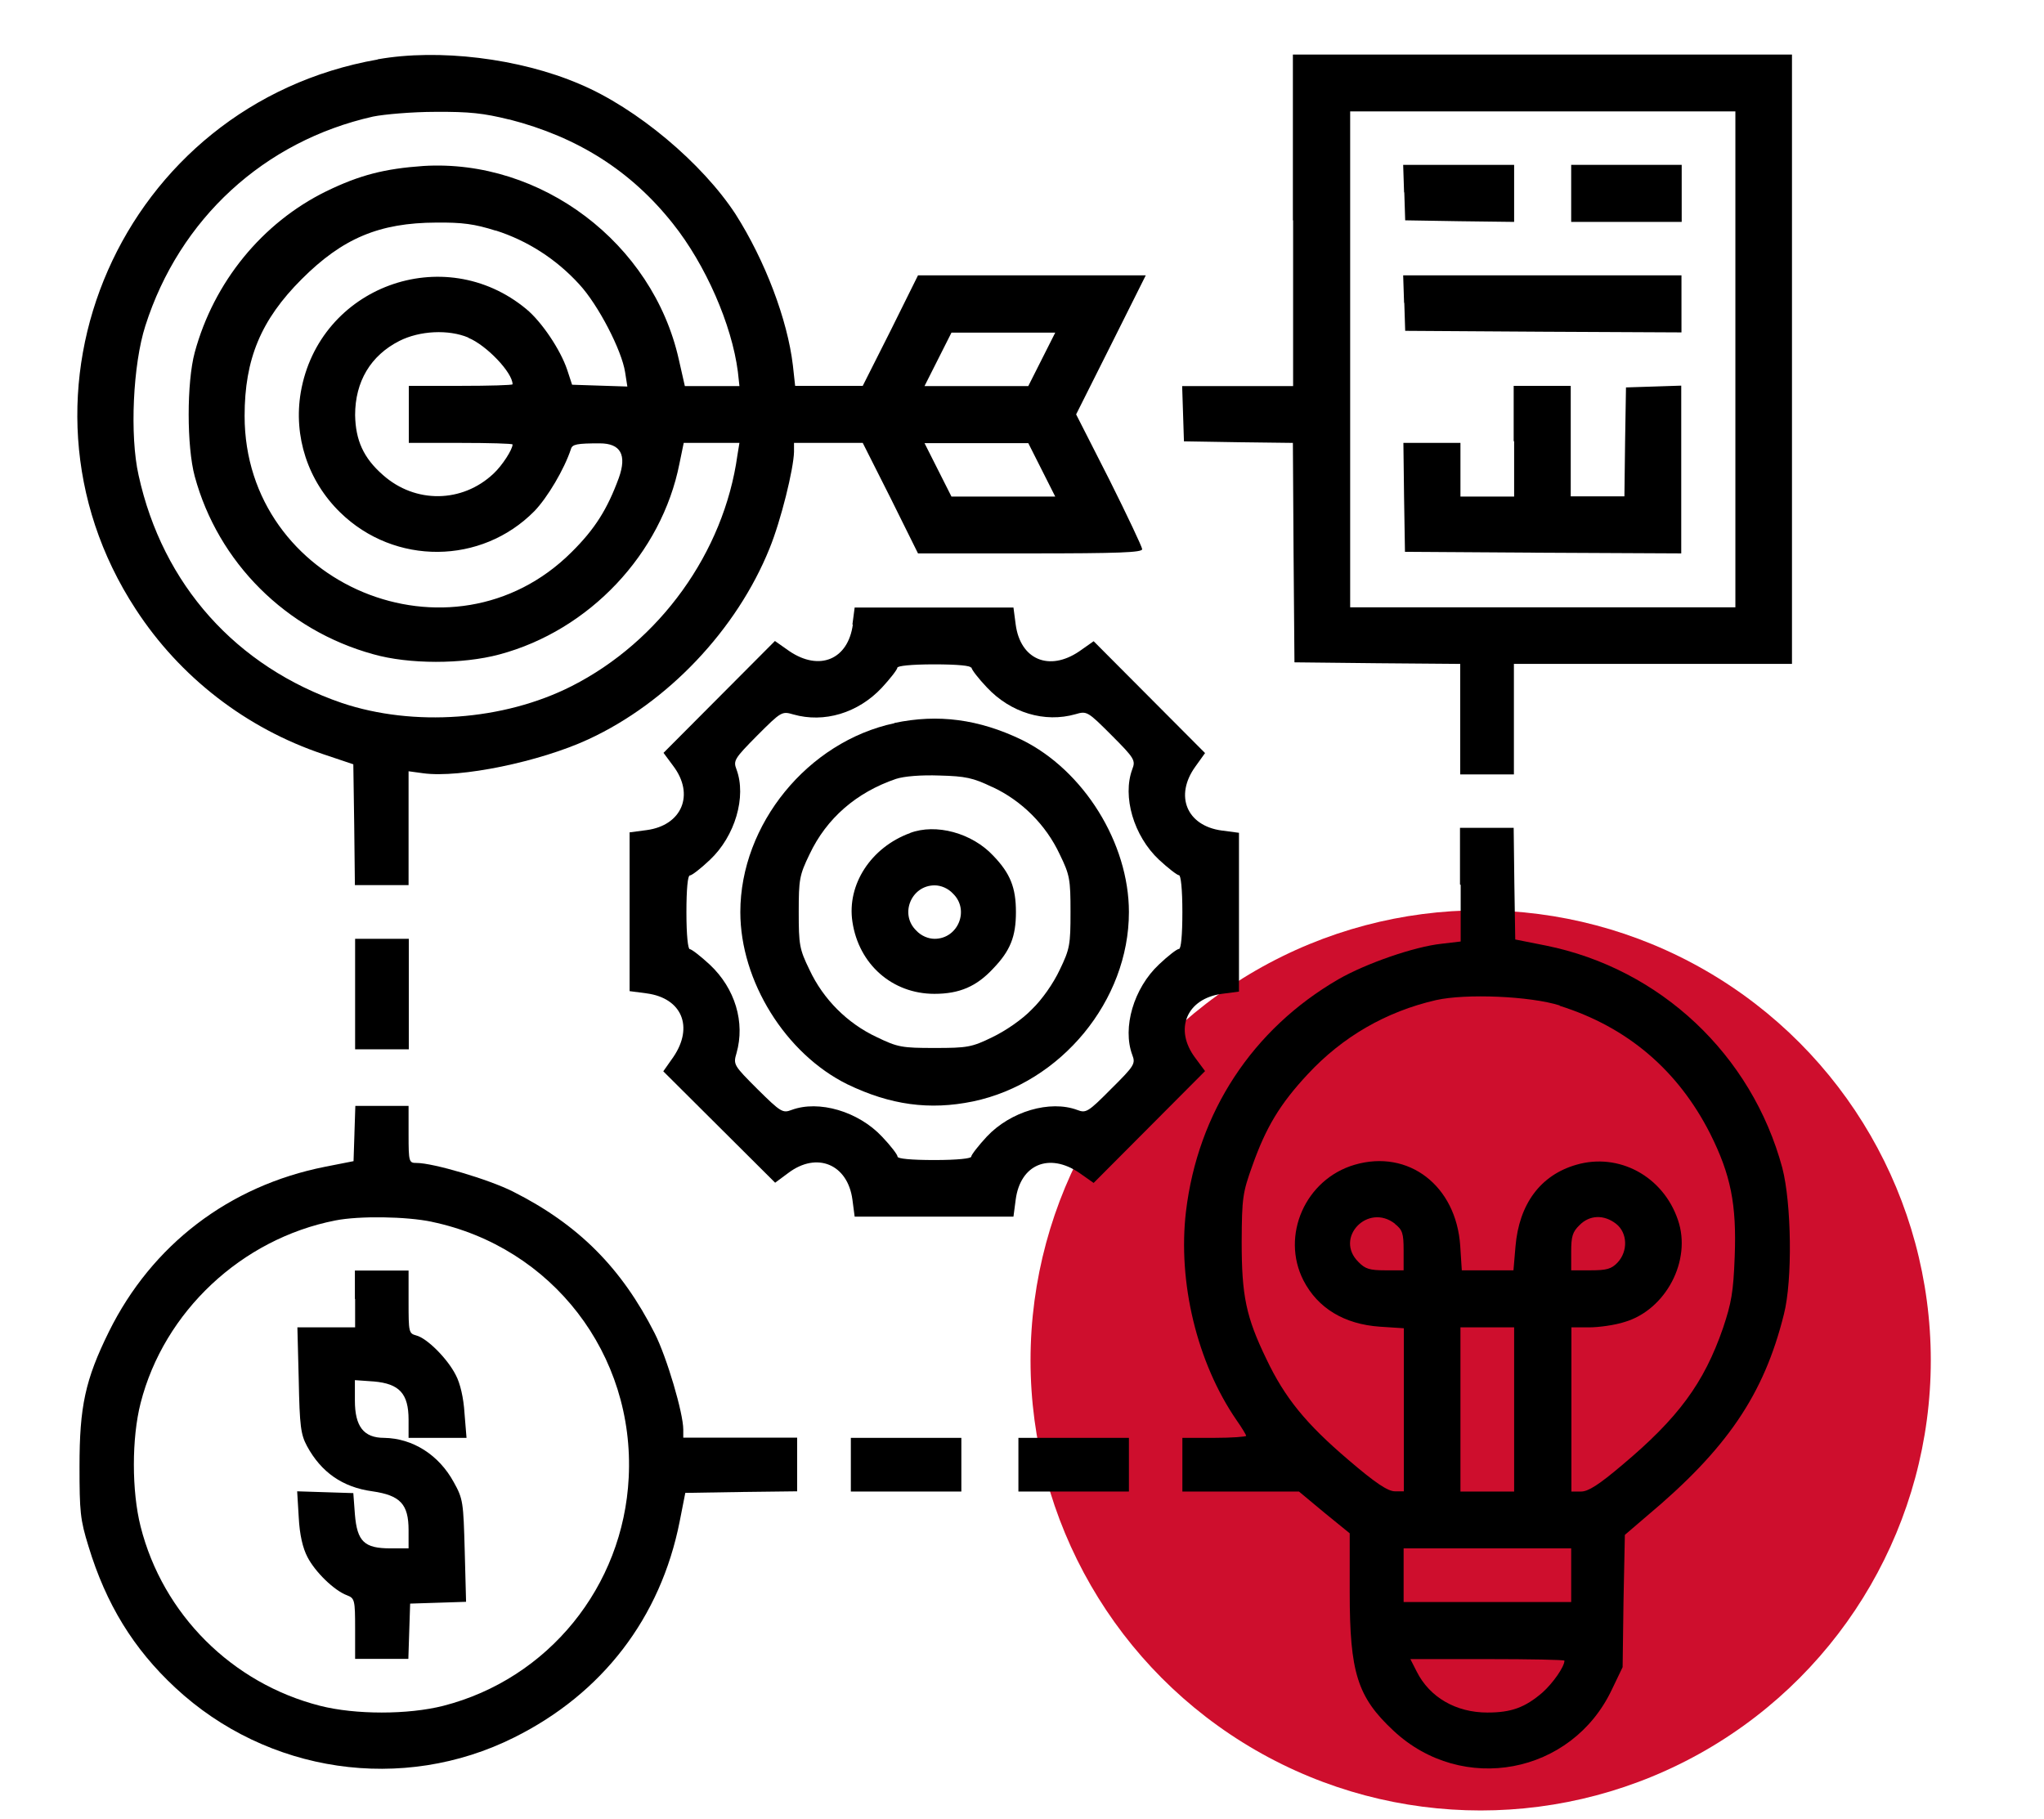 <?xml version="1.0" encoding="UTF-8"?>
<svg id="Capa_1" data-name="Capa 1" xmlns="http://www.w3.org/2000/svg" viewBox="0 0 91 81">
  <defs>
    <style>
      .cls-1 {
        fill: #ce0e2d;
      }
    </style>
  </defs>
  <circle class="cls-1" cx="65.92" cy="60.57" r="20.04"/>
  <path d="M16.81,2.65C5.43,4.65-.23,17.52,6.04,27.12c1.97,3.03,4.92,5.31,8.35,6.46l1.34.45.04,2.7.03,2.68h2.39v-5.07l.66.09c1.63.22,5.18-.51,7.34-1.51,3.53-1.63,6.61-4.88,8.07-8.5.51-1.25,1.07-3.53,1.09-4.3v-.4h3.06l1.24,2.46,1.22,2.46h5c3.91,0,5-.04,4.98-.19,0-.09-.66-1.49-1.46-3.09l-1.48-2.91,1.55-3.09,1.55-3.1h-10.14l-1.22,2.46-1.24,2.46h-3.01l-.1-.91c-.24-2.04-1.24-4.67-2.55-6.73-1.48-2.27-4.4-4.73-6.95-5.8-2.68-1.15-6.28-1.58-8.98-1.1ZM22.68,5.32c3.03.78,5.41,2.28,7.28,4.64,1.45,1.82,2.62,4.49,2.89,6.59l.07.64h-2.43l-.27-1.19c-1.16-5.18-6.13-8.93-11.37-8.61-1.72.12-2.83.4-4.33,1.13-2.85,1.4-5,4.04-5.85,7.17-.36,1.33-.36,4.19,0,5.52,1.04,3.83,4.06,6.85,7.95,7.92,1.58.45,3.97.45,5.61.01,4.01-1.07,7.23-4.49,8.02-8.5l.19-.92h2.48l-.09.55c-.6,4.33-3.46,8.29-7.38,10.28-3.04,1.54-7.04,1.82-10.23.75-4.7-1.61-7.98-5.26-9.05-10.14-.4-1.77-.25-4.94.3-6.65,1.52-4.77,5.29-8.23,10.14-9.32.49-.1,1.75-.21,2.77-.21,1.52-.01,2.15.06,3.28.34ZM22.06,10.26c1.42.45,2.71,1.28,3.73,2.4.85.92,1.89,2.94,2.04,3.91l.1.64-1.24-.04-1.22-.04-.22-.67c-.3-.89-1.13-2.13-1.82-2.7-3.67-3.04-9.23-1-10.04,3.71-.33,1.95.31,3.94,1.76,5.35,2.42,2.36,6.28,2.33,8.64-.06.58-.6,1.33-1.86,1.63-2.77.06-.21.27-.25,1.28-.25q1.4,0,.85,1.54c-.51,1.39-1.06,2.27-2.1,3.3-5.32,5.31-14.56,1.48-14.56-6.06,0-2.54.73-4.28,2.54-6.09,1.82-1.82,3.45-2.51,6-2.52,1.15-.01,1.69.06,2.64.36ZM20.85,15.04c.81.33,1.97,1.55,1.97,2.07,0,.04-1.04.07-2.31.07h-2.31v2.54h2.31c1.27,0,2.31.03,2.31.07,0,.22-.46.94-.85,1.3-1.39,1.31-3.48,1.34-4.92.06-.87-.76-1.22-1.55-1.24-2.67,0-1.49.69-2.65,1.97-3.3.91-.46,2.19-.52,3.07-.15ZM46.38,16l-.6,1.19h-4.62l.6-1.19.6-1.19h4.62l-.6,1.19ZM46.38,20.92l.6,1.19h-4.62l-.6-1.19-.6-1.19h4.62l.6,1.19Z"/>
  <path d="M57.57,9.81v7.38h-4.94l.04,1.22.04,1.24,2.42.04,2.43.03.03,4.89.04,4.88,3.7.04,3.68.03v4.92h2.39v-4.92h12.38V2.43h-22.22v7.38ZM77.26,16v11.04h-17.15V4.96h17.15v11.04Z"/>
  <path d="M62.52,8.57l.04,1.24,2.43.04,2.42.03v-2.54h-4.94l.04,1.22Z"/>
  <path d="M69.95,8.61v1.27h4.92v-2.54h-4.92v1.27Z"/>
  <path d="M62.52,13.49l.04,1.24,6.16.04,6.14.03v-2.54h-12.39l.04,1.22Z"/>
  <path d="M67.41,19.65v2.46h-2.39v-2.39h-2.54l.03,2.42.04,2.43,6.16.04,6.14.03v-7.47l-1.22.04-1.24.04-.04,2.42-.03,2.43h-2.39v-4.92h-2.54v2.46Z"/>
  <path d="M37.97,27.8c-.21,1.57-1.49,2.1-2.83,1.19l-.64-.45-2.48,2.49-2.48,2.49.43.58c.97,1.28.39,2.65-1.18,2.86l-.76.1v7.07l.76.1c1.57.21,2.1,1.49,1.19,2.83l-.45.64,2.49,2.48,2.49,2.48.58-.43c1.28-.97,2.65-.39,2.86,1.18l.1.76h7.07l.1-.76c.21-1.57,1.49-2.1,2.83-1.19l.64.45,2.48-2.49,2.48-2.49-.43-.58c-.97-1.28-.39-2.65,1.18-2.86l.76-.1v-7.07l-.76-.1c-1.57-.21-2.12-1.55-1.18-2.85l.43-.6-2.48-2.49-2.48-2.49-.64.45c-1.34.91-2.62.37-2.83-1.19l-.1-.76h-7.07l-.1.76ZM43.25,29.72c0,.09.31.49.69.89,1.06,1.13,2.57,1.58,3.94,1.19.51-.15.54-.13,1.61.94,1.03,1.03,1.07,1.12.92,1.51-.45,1.21.06,2.97,1.19,4.03.4.37.81.69.89.69s.15.6.15,1.64-.06,1.64-.15,1.64-.49.31-.89.69c-1.13,1.06-1.64,2.82-1.19,4.03.15.39.1.48-.94,1.51-1.03,1.04-1.12,1.09-1.51.94-1.21-.45-2.97.06-4.03,1.19-.37.4-.69.81-.69.89s-.6.15-1.64.15-1.64-.06-1.64-.15-.31-.49-.69-.89c-1.06-1.13-2.82-1.64-4.03-1.19-.39.15-.48.1-1.51-.92-1.07-1.07-1.09-1.1-.94-1.61.39-1.37-.06-2.88-1.19-3.94-.4-.37-.81-.69-.89-.69s-.15-.6-.15-1.64.06-1.64.15-1.64.49-.31.89-.69c1.13-1.06,1.64-2.82,1.19-4.03-.15-.39-.1-.48.92-1.51,1.07-1.07,1.1-1.09,1.61-.94,1.37.39,2.88-.06,3.94-1.19.37-.4.69-.81.69-.89s.6-.15,1.64-.15,1.64.06,1.64.15Z"/>
  <path d="M39.82,32.2c-3.85.82-6.86,4.5-6.86,8.41,0,3.07,2.01,6.31,4.77,7.67,1.91.92,3.65,1.16,5.59.76,3.92-.82,6.94-4.49,6.94-8.43,0-3.07-2.01-6.31-4.77-7.67-1.91-.92-3.73-1.16-5.67-.75ZM44.18,35.04c1.31.61,2.39,1.69,3,3,.45.92.48,1.12.48,2.57s-.03,1.64-.48,2.57c-.28.6-.79,1.33-1.24,1.76-.43.45-1.16.95-1.76,1.24-.92.45-1.12.48-2.57.48s-1.64-.03-2.57-.48c-1.31-.61-2.39-1.69-3-3-.45-.92-.48-1.12-.48-2.57s.03-1.64.48-2.57c.76-1.61,2.09-2.76,3.85-3.36.37-.12,1.12-.18,1.94-.15,1.15.03,1.49.1,2.34.51Z"/>
  <path d="M40.52,37.09c-1.75.64-2.82,2.3-2.57,3.95.28,1.89,1.77,3.21,3.65,3.21,1.12,0,1.88-.33,2.62-1.13.76-.79,1.01-1.42,1.01-2.51s-.25-1.72-1.01-2.51c-.94-1.01-2.55-1.45-3.71-1.01ZM42.43,39.79c.75.73.22,2.01-.82,2.01-.28,0-.6-.13-.82-.37-.75-.73-.22-2.01.82-2.01.28,0,.6.13.82.37Z"/>
  <path d="M65.03,39.4v2.52l-.85.1c-1.22.13-3.37.88-4.59,1.58-3.83,2.22-6.26,5.92-6.79,10.34-.37,3.15.49,6.73,2.25,9.29.24.34.43.66.43.7s-.64.09-1.42.09h-1.42v2.39h5.19l1.13.94,1.13.92v2.62c0,3.58.34,4.67,1.95,6.17,3.06,2.86,7.93,1.95,9.72-1.83l.48-1,.04-2.95.06-2.94.98-.84c3.56-2.98,5.21-5.4,6.1-8.98.39-1.52.34-4.94-.07-6.52-1.36-5.04-5.43-8.87-10.53-9.9l-1.36-.27-.04-2.49-.03-2.48h-2.39v2.52ZM69.43,44.78c3.03.95,5.28,2.88,6.71,5.7.91,1.82,1.18,3.13,1.09,5.47-.06,1.6-.15,2.07-.52,3.18-.85,2.46-2,4.01-4.49,6.1-1.04.88-1.51,1.18-1.83,1.18h-.43v-7.31h.79c.43,0,1.15-.1,1.58-.24,1.83-.54,3-2.74,2.37-4.55-.66-1.94-2.63-3-4.52-2.45-1.6.46-2.55,1.75-2.71,3.64l-.09,1.06h-2.3l-.07-1.09c-.18-2.68-2.3-4.31-4.7-3.61-2.19.64-3.3,3.15-2.28,5.15.64,1.24,1.82,1.95,3.4,2.06l1.07.07v7.26h-.4c-.31,0-.87-.37-2.07-1.4-1.88-1.6-2.83-2.76-3.65-4.49-.91-1.88-1.1-2.82-1.1-5.22.01-1.95.04-2.18.48-3.4.6-1.69,1.22-2.73,2.46-4.06,1.55-1.67,3.49-2.79,5.71-3.3,1.33-.3,4.19-.18,5.52.24ZM62.1,54.49c.34.27.39.42.39,1.19v.88h-.82c-.69,0-.89-.06-1.19-.37-1.09-1.07.42-2.65,1.63-1.7ZM71.95,54.49c.51.4.54,1.22.06,1.73-.27.28-.48.34-1.19.34h-.87v-.82c0-.69.06-.89.37-1.19.45-.46,1.09-.48,1.63-.06ZM67.41,62.76v3.65h-2.39v-7.31h2.39v3.65ZM69.95,70.14v1.19h-7.46v-2.39h7.46v1.19ZM69.65,73.94c0,.27-.51,1-.98,1.42-.78.67-1.39.89-2.45.89-1.39,0-2.57-.67-3.15-1.83l-.28-.55h3.43c1.88,0,3.43.03,3.43.07Z"/>
  <path d="M15.81,44.26v2.46h2.39v-4.92h-2.39v2.46Z"/>
  <path d="M15.78,50.48l-.04,1.22-1.27.25c-4.28.85-7.71,3.48-9.62,7.34-1.06,2.15-1.31,3.34-1.31,6,0,2.01.03,2.37.4,3.56.78,2.57,2,4.56,3.86,6.29,4.1,3.82,10.13,4.7,15.09,2.22,3.92-1.95,6.52-5.32,7.37-9.62l.25-1.27,2.49-.04,2.49-.03v-2.39h-5.07v-.36c0-.73-.73-3.21-1.27-4.28-1.48-2.92-3.4-4.85-6.32-6.32-1.07-.54-3.55-1.27-4.28-1.27-.34,0-.36-.03-.36-1.27v-1.27h-2.37l-.04,1.22ZM19.22,54.4c5.37,1.12,9.05,5.91,8.77,11.39-.24,4.85-3.58,8.96-8.25,10.16-1.57.4-3.92.4-5.49,0-3.92-1-7-4.07-7.99-7.98-.4-1.58-.4-3.94,0-5.5,1.04-4.07,4.49-7.31,8.67-8.13,1.06-.21,3.16-.18,4.3.06Z"/>
  <path d="M15.81,57.83v1.27h-2.57l.06,2.34c.04,2.06.09,2.43.37,2.95.63,1.16,1.58,1.83,2.91,2.01,1.24.18,1.61.57,1.61,1.73v.81h-.81c-1.16,0-1.48-.3-1.58-1.52l-.07-.94-1.25-.04-1.25-.04.07,1.16c.04.78.18,1.37.39,1.77.34.66,1.19,1.49,1.76,1.7.34.13.36.21.36,1.49v1.34h2.37l.04-1.24.04-1.22,1.25-.04,1.24-.04-.06-2.27c-.06-2.16-.07-2.31-.49-3.06-.66-1.21-1.82-1.95-3.1-1.97-.91,0-1.3-.51-1.3-1.66v-.91l.85.06c1.13.1,1.54.54,1.54,1.7v.81h2.58l-.09-1.1c-.04-.67-.19-1.33-.39-1.7-.37-.73-1.28-1.64-1.76-1.76-.33-.09-.34-.15-.34-1.49v-1.4h-2.39v1.27Z"/>
  <path d="M37.88,65.22v1.19h4.92v-2.39h-4.92v1.19Z"/>
  <path d="M45.34,65.22v1.19h4.92v-2.39h-4.92v1.19Z"/>
</svg>